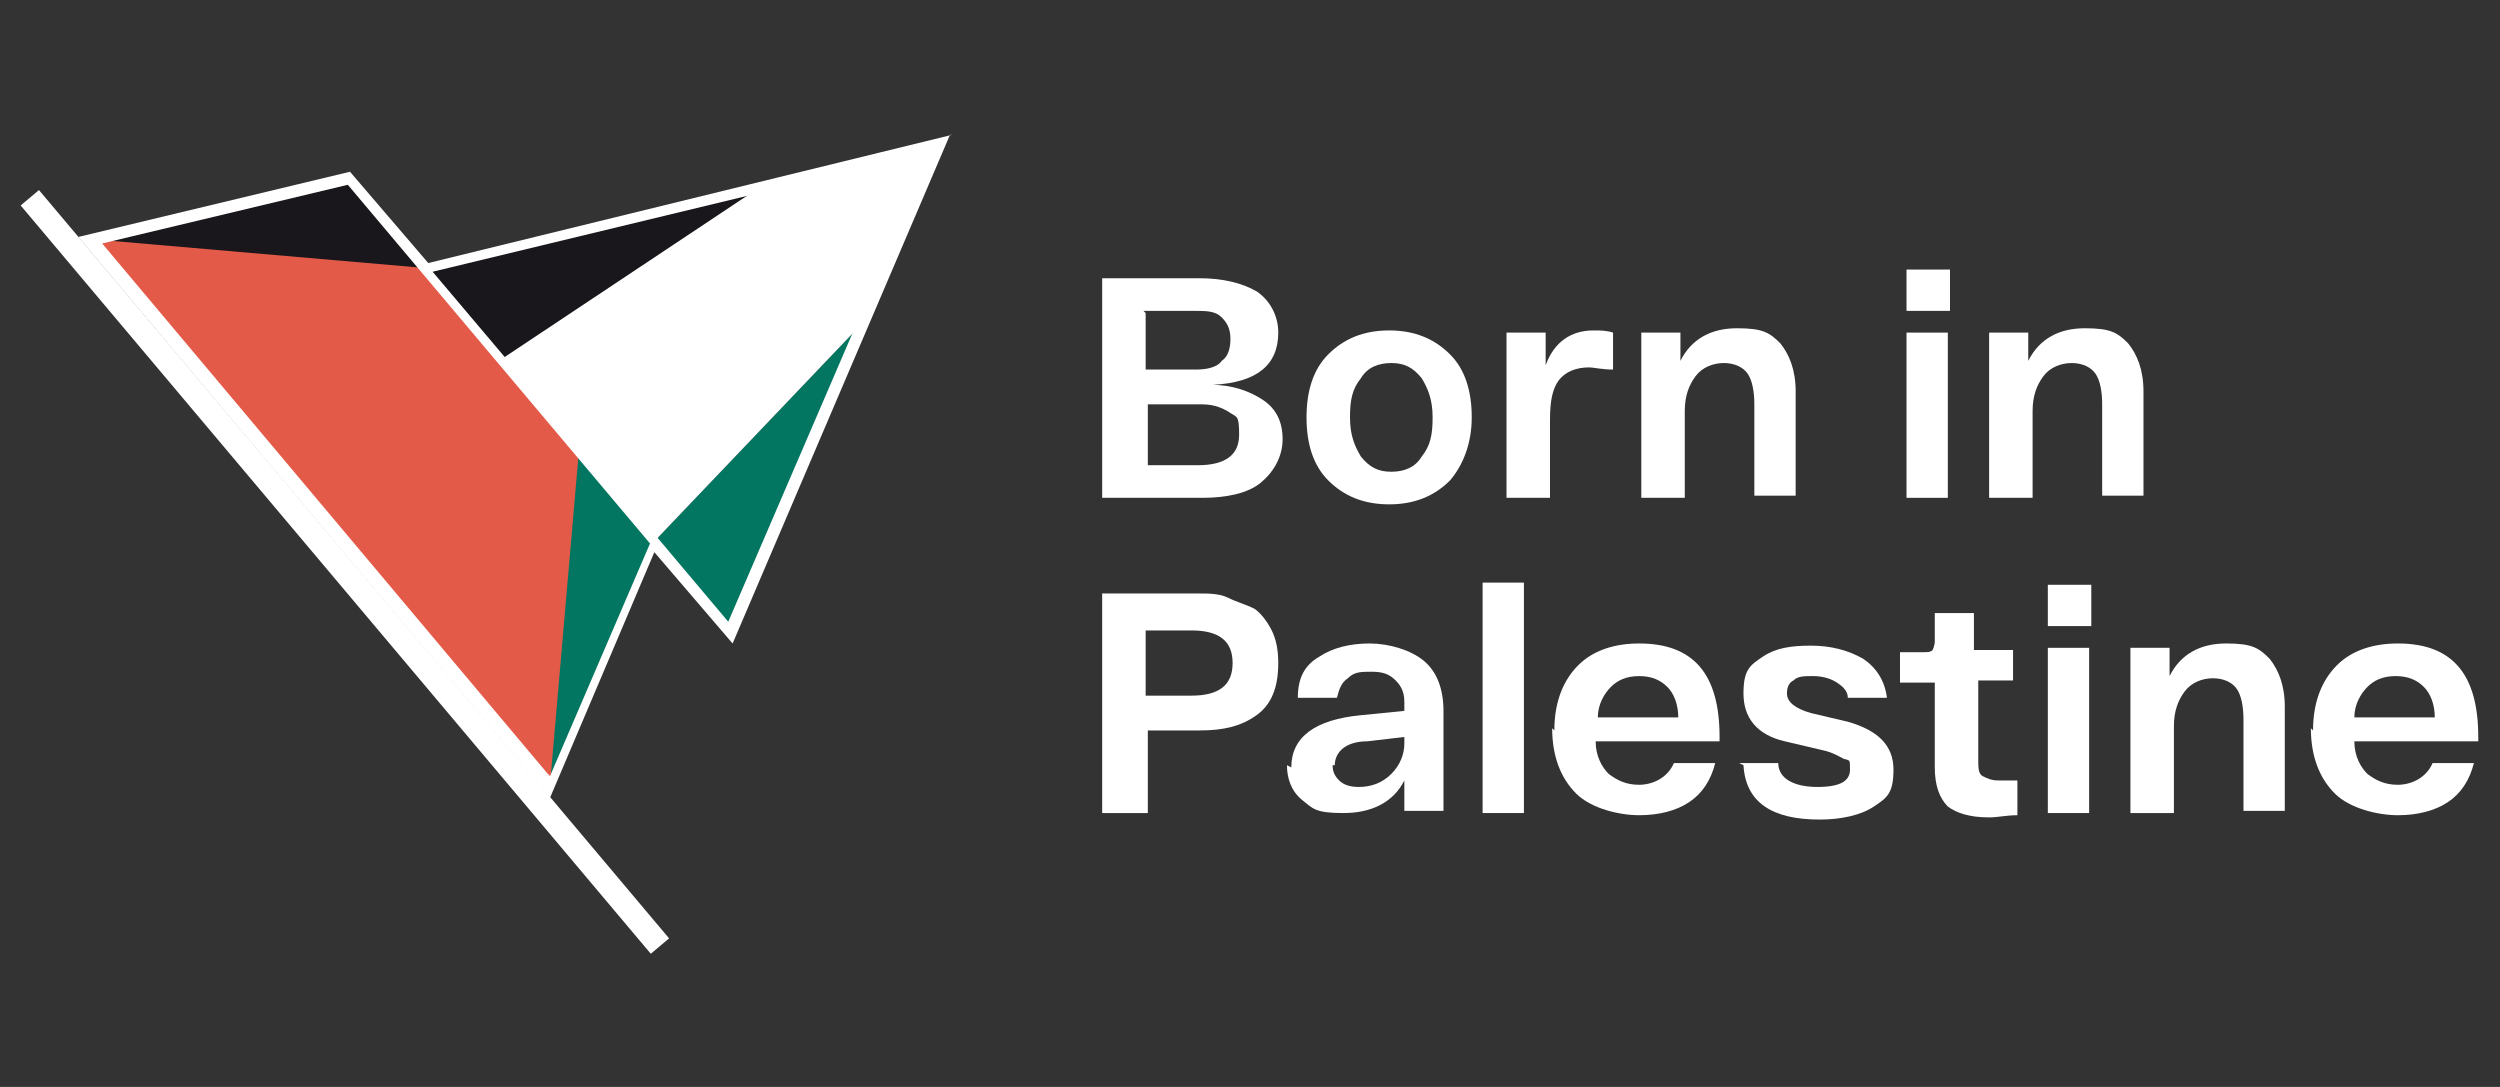 <?xml version="1.0" encoding="UTF-8"?> <svg xmlns="http://www.w3.org/2000/svg" xmlns:xlink="http://www.w3.org/1999/xlink" id="Layer_1" version="1.1" viewBox="0 0 115 50"><rect x="0" y="0" width="115" height="50" fill="#333333" stroke="none"/><defs><style> .st0 { fill: none; } .st1 { fill: #e45a49; } .st2 { clip-path: url(#clippath-1); } .st3 { fill: #fff; } .st4 { fill: #027661; } .st5 { clip-path: url(#clippath); } .st6 { fill: #19171c; } </style><clipPath id="clippath"><polygon class="st0" points="33.7 29.1 43.3 6.6 19.6 12.3 33.7 29.1"></polygon></clipPath><clipPath id="clippath-1"><polygon class="st0" points="16 8.1 4.2 11 25.3 36.1 30.1 24.9 16 8.1"></polygon></clipPath></defs><g><path class="st3" d="M55.7,17.7c1,0,1.8.3,2.4.7.6.4.9,1,.9,1.8s-.4,1.5-1,2-1.6.7-2.7.7h-4.6v-10.1h4.5c1,0,1.9.2,2.6.6.6.4,1,1.1,1,1.9,0,1.5-1,2.3-3,2.4ZM52.7,14.4v2.6h2.3c.5,0,1-.1,1.2-.4.3-.2.4-.6.4-1s-.1-.7-.4-1-.7-.3-1.3-.3h-2.3ZM55.1,21.4c1.3,0,1.9-.5,1.9-1.4s-.1-.8-.4-1-.7-.4-1.3-.4h-2.5v2.8h2.4Z"></path><path class="st3" d="M61.1,22.1c-.7-.7-1-1.7-1-2.9s.3-2.2,1-2.9c.7-.7,1.6-1.1,2.8-1.1s2.1.4,2.8,1.1c.7.7,1,1.7,1,2.9s-.4,2.2-1,2.9c-.7.7-1.6,1.1-2.8,1.1s-2.1-.4-2.8-1.1ZM62.6,17.4c-.4.5-.5,1-.5,1.8s.2,1.3.5,1.8c.4.5.8.7,1.4.7s1.1-.2,1.4-.7c.4-.5.5-1,.5-1.8s-.2-1.3-.5-1.8c-.4-.5-.8-.7-1.4-.7s-1.1.2-1.4.7Z"></path><path class="st3" d="M73.3,15.2c.3,0,.6,0,.9.1v1.7c-.5,0-.9-.1-1.1-.1-.6,0-1.1.2-1.4.6s-.4,1-.4,1.8v3.6h-2v-7.6h1.8v1.5c.4-1.1,1.2-1.6,2.2-1.6Z"></path><path class="st3" d="M75.5,22.9v-7.6h1.8v1.3c.5-1,1.4-1.5,2.6-1.5s1.5.2,2,.7c.4.5.7,1.2.7,2.2v4.8h-1.9v-4.2c0-.6-.1-1.1-.3-1.4-.2-.3-.6-.5-1.1-.5s-1,.2-1.3.6c-.3.4-.5.9-.5,1.6v4h-1.9Z"></path><path class="st3" d="M87.7,14.3v-1.9h2v1.9h-2ZM87.7,22.9v-7.6h1.9v7.6h-1.9Z"></path><path class="st3" d="M91.5,22.9v-7.6h1.8v1.3c.5-1,1.4-1.5,2.6-1.5s1.5.2,2,.7c.4.5.7,1.2.7,2.2v4.8h-1.9v-4.2c0-.6-.1-1.1-.3-1.4-.2-.3-.6-.5-1.1-.5s-1,.2-1.3.6c-.3.4-.5.9-.5,1.6v4h-1.9Z"></path><path class="st3" d="M50.7,37.4v-10.1h4.4c.5,0,1,0,1.4.2s.8.3,1.2.5c.3.2.6.6.8,1,.2.4.3.9.3,1.5,0,1.1-.3,1.9-1,2.4-.7.5-1.5.7-2.6.7h-2.4v3.8h-2ZM52.7,32h2.1c1.3,0,1.9-.5,1.9-1.5s-.6-1.5-1.9-1.5h-2.1v3.1Z"></path><path class="st3" d="M59.4,35.3c0-1.4,1.1-2.2,3.2-2.4l2-.2v-.4c0-.4-.1-.7-.4-1s-.6-.4-1.1-.4-.8,0-1.1.3c-.3.2-.4.5-.5.9h-1.8c0-.9.3-1.5,1-1.9.6-.4,1.4-.6,2.3-.6s1.9.3,2.5.8c.6.5.9,1.3.9,2.3v4.6h-1.8v-1.4c-.5,1-1.5,1.5-2.8,1.5s-1.4-.2-1.9-.6-.7-1-.7-1.6ZM61.3,35.2c0,.3.1.5.3.7.2.2.5.3.9.3.6,0,1.1-.2,1.5-.6.4-.4.6-.9.6-1.4v-.3l-1.7.2c-1,0-1.5.5-1.5,1.1Z"></path><path class="st3" d="M68.2,26.8h1.9v10.6h-1.9v-10.6Z"></path><path class="st3" d="M71.5,33.6c0-1.3.4-2.3,1.1-3s1.7-1,2.8-1c2.5,0,3.7,1.4,3.7,4.3v.2h-5.7c0,.7.3,1.2.6,1.5.4.3.8.5,1.4.5s1.3-.3,1.6-1h1.9c-.2.8-.6,1.4-1.2,1.8-.6.4-1.4.6-2.3.6s-2.2-.3-2.9-1c-.7-.7-1.1-1.7-1.1-3ZM73.5,33h3.7c0-.6-.2-1.1-.5-1.4-.3-.3-.7-.5-1.3-.5s-1,.2-1.3.5c-.3.3-.6.8-.6,1.4Z"></path><path class="st3" d="M80,35.1h1.8c0,.7.7,1.1,1.8,1.1s1.5-.3,1.5-.8,0-.4-.3-.5c-.2-.1-.5-.3-1-.4l-1.7-.4c-1.3-.3-1.9-1.1-1.9-2.2s.3-1.3.9-1.7c.6-.4,1.3-.5,2.2-.5s1.7.2,2.4.6c.6.4,1,1,1.1,1.8h-1.8c0-.3-.2-.5-.5-.7-.3-.2-.7-.3-1.1-.3-.4,0-.7,0-.9.2-.2.1-.3.3-.3.6,0,.4.4.7,1.1.9l1.7.4c1.4.4,2.1,1.1,2.1,2.2s-.3,1.3-.9,1.7c-.6.4-1.5.6-2.5.6-2.2,0-3.4-.8-3.5-2.5Z"></path><path class="st3" d="M92.8,31.3h-1.8v3.6c0,.4,0,.7.2.8s.4.2.7.2.6,0,.9,0v1.6c-.5,0-.9.1-1.3.1-.9,0-1.5-.2-1.9-.5-.4-.4-.6-1-.6-1.8v-3.9h-1.6v-1.4h1.1c.2,0,.3,0,.4-.1,0,0,.1-.2.1-.4v-1.3h1.8v1.7h1.8v1.4Z"></path><path class="st3" d="M94.2,28.8v-1.9h2v1.9h-2ZM94.2,37.4v-7.6h1.9v7.6h-1.9Z"></path><path class="st3" d="M98,37.4v-7.6h1.8v1.3c.5-1,1.4-1.5,2.6-1.5s1.5.2,2,.7c.4.5.7,1.2.7,2.2v4.8h-1.9v-4.2c0-.6-.1-1.1-.3-1.4-.2-.3-.6-.5-1.1-.5s-1,.2-1.3.6c-.3.4-.5.9-.5,1.6v4h-1.9Z"></path><path class="st3" d="M106.4,33.6c0-1.3.4-2.3,1.1-3,.7-.7,1.7-1,2.8-1,2.5,0,3.7,1.4,3.7,4.3v.2h-5.7c0,.7.3,1.2.6,1.5.4.3.8.5,1.4.5s1.3-.3,1.6-1h1.9c-.2.8-.6,1.4-1.2,1.8s-1.4.6-2.3.6-2.2-.3-2.9-1c-.7-.7-1.1-1.7-1.1-3ZM108.3,33h3.7c0-.6-.2-1.1-.5-1.4-.3-.3-.7-.5-1.3-.5s-1,.2-1.3.5c-.3.3-.6.8-.6,1.4Z"></path></g><g><g><g class="st5"><g><polygon class="st6" points="47.9 0 23.1 16.5 16.1 8.2 38.7 -10.9 47.9 0"></polygon><polygon class="st4" points="59.9 14.2 37.2 33.3 30.1 24.9 50.7 3.3 59.9 14.2"></polygon><polygon class="st3" points="50.7 3.3 30.1 24.9 23.1 16.5 47.9 0 50.7 3.3"></polygon></g></g><g class="st2"><g><rect class="st3" x="8.9" y="2.3" width="49.2" height="10.9" transform="translate(2.9 23.4) rotate(-40.1)"></rect><rect class="st4" x="16" y="10.6" width="49.2" height="10.9" transform="translate(-.8 29.9) rotate(-40.1)"></rect><rect class="st6" x="1.9" y="-6.1" width="49.2" height="10.9" transform="translate(6.6 16.9) rotate(-40.1)"></rect><polygon class="st1" points="27.3 13 4.2 11 25.3 36.1 27.3 13"></polygon></g></g><path class="st3" d="M43.8,6.2l-24.1,5.9-3.6-4.2-12.5,3,21.7,25.8,4.8-11.3,3.6,4.2,10-23.4ZM42.8,7l-9.3,21.6-3.2-3.8-10.4-12.3,22.8-5.5ZM25.2,35.6L4.7,11.2l11.3-2.7,3.2,3.8,10.7,12.7-4.6,10.7Z"></path></g><rect class="st3" x="15.3" y="3.8" width="1.1" height="45" transform="translate(-13.2 16.4) rotate(-40.1)"></rect></g></svg> 